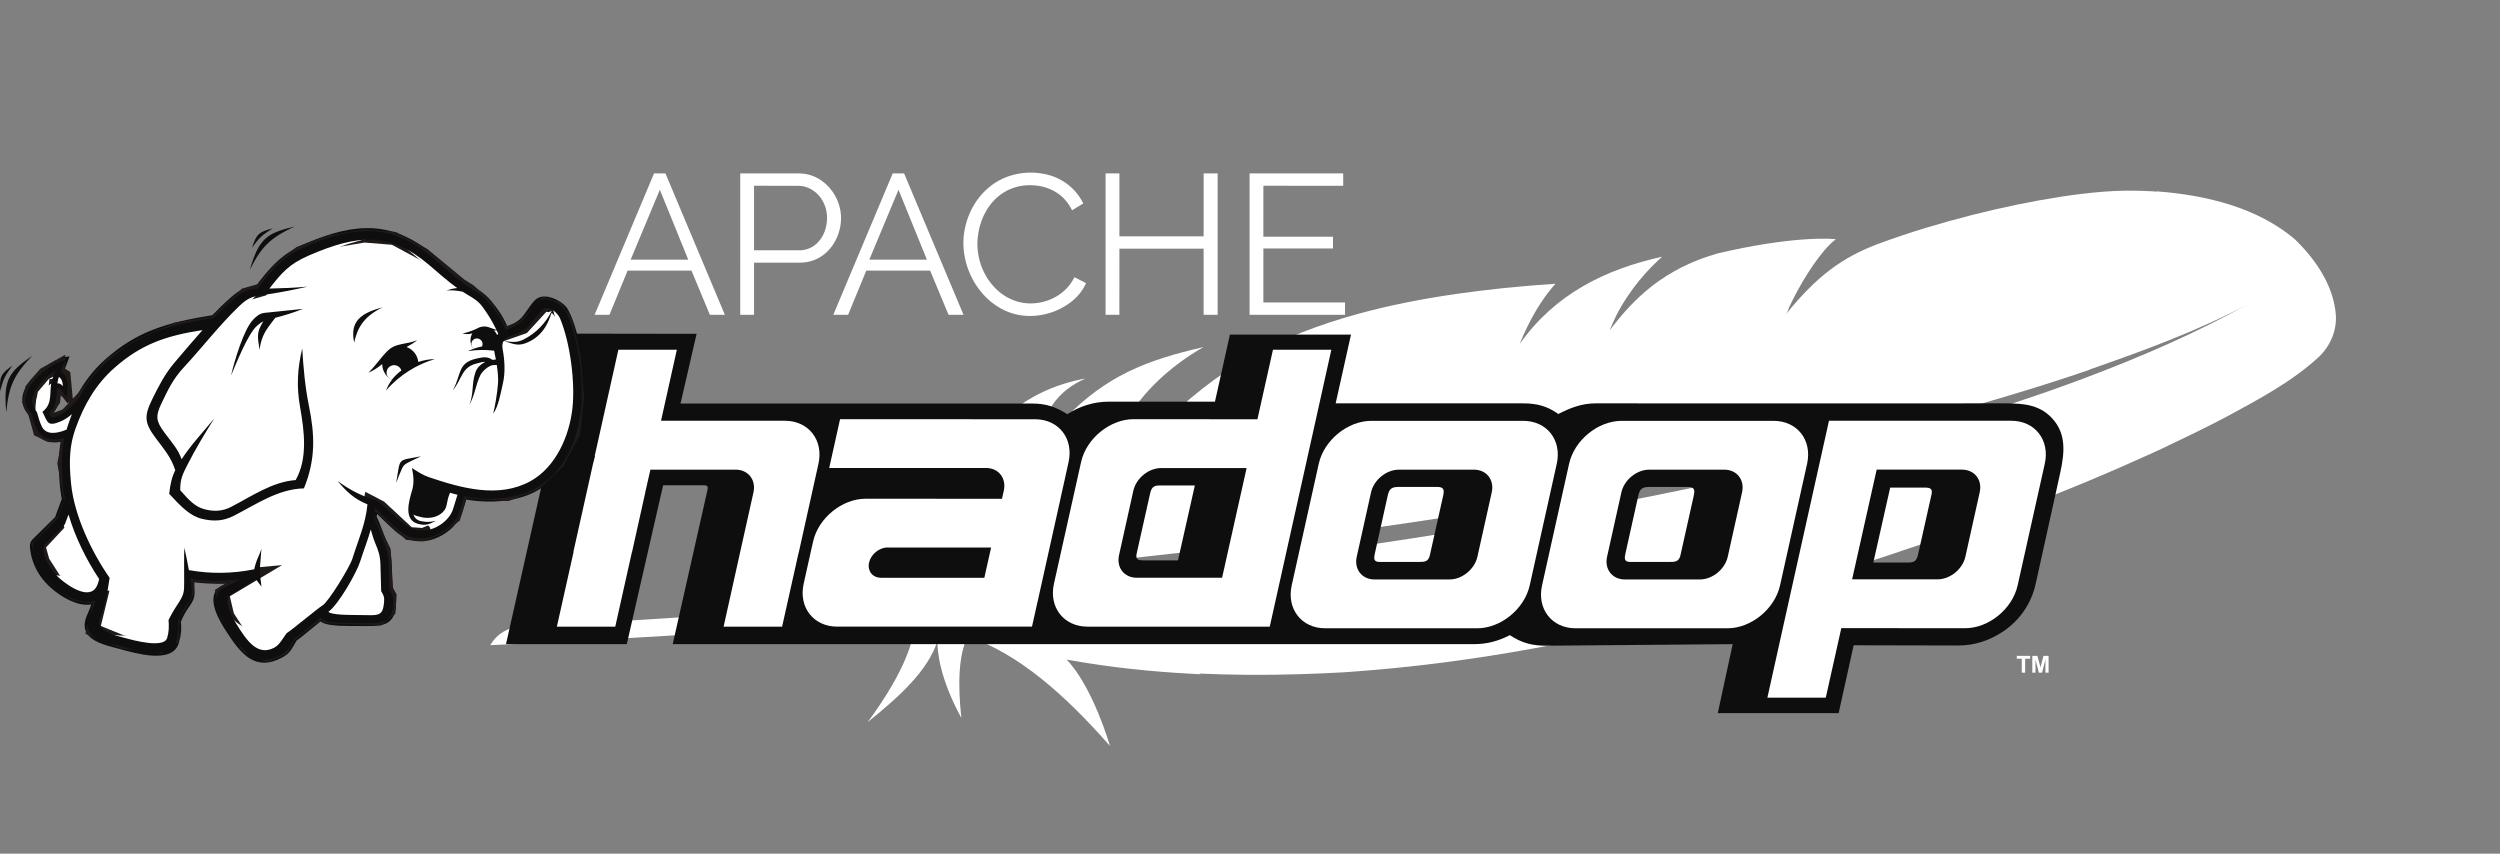 <svg width="164" height="56" viewBox="0 0 164 56" fill="none" xmlns="http://www.w3.org/2000/svg">
<rect x="0" y="0" width="164" height="56" fill="#808080" stroke="none"/>
<g clip-path="url(#clip0_7816_7606)">
<path d="M78.186 44.2C75.487 44.06 72.836 43.776 70.245 43.317C70.153 43.3 70.063 43.288 69.972 43.27C71.689 45.049 72.823 48.938 72.807 48.926C69.888 45.61 66.847 42.887 63.477 41.745C62.882 42.977 62.822 44.853 63.065 47.101C61.628 44.459 61.486 42.712 61.497 42.049C60.878 43.987 59.005 45.696 56.923 47.368C58.918 44.658 60.021 42.34 60.064 40.492C51.489 41.279 42.094 41.867 32.163 42.321C32.629 41.532 33.331 41.169 34.181 41.08C35.977 41.006 47.773 40.482 63.484 38.964C63.931 38.92 64.38 38.876 64.832 38.831C64.959 38.819 65.086 38.805 65.209 38.792C66.858 38.629 68.543 38.453 70.263 38.267C70.655 38.224 71.047 38.181 71.441 38.138C71.449 38.138 71.458 38.137 71.463 38.136L78.763 44.231C78.668 44.226 78.285 44.206 78.185 44.2L78.186 44.2Z" fill="white"/>
<path d="M152.163 23.369C150.372 25.04 148.174 26.188 146.035 27.351C144.767 28.017 143.426 28.67 142.13 29.278C140.396 27.742 138.746 26.275 137.039 24.695C140.583 23.351 144.121 21.813 147.434 19.97C144.133 21.729 140.543 23.032 137.017 24.262C138.225 20.365 139.789 16.384 141.524 12.557C144.687 12.797 148.057 13.596 150.532 15.686C151.903 17.014 153.093 18.734 153.234 20.684C153.291 21.686 152.878 22.671 152.164 23.369L152.163 23.369Z" fill="white"/>
<path d="M119.602 30.004C121.606 29.507 123.575 28.987 125.5 28.446C127.498 27.884 129.448 27.297 131.339 26.685C131.45 26.65 131.563 26.613 131.676 26.578C133.538 25.972 135.34 25.339 137.078 24.682L142.173 29.265C141.828 29.427 141.479 29.587 141.122 29.752C139.78 30.363 138.343 30.99 136.828 31.621C135.121 32.332 133.308 33.049 131.416 33.765C129.666 34.425 127.844 35.082 125.967 35.726C124.369 36.273 122.729 36.816 121.054 37.341C120.992 37.361 120.932 37.381 120.869 37.401C118.364 35.546 116.212 33.365 113.883 31.348C115.814 30.916 117.72 30.469 119.602 30.004Z" fill="white"/>
<path d="M77.622 37.382C79.629 37.137 81.661 36.877 83.716 36.603C85.684 36.34 87.666 36.059 89.663 35.765C91.66 35.471 93.665 35.16 95.675 34.834C97.72 34.503 99.766 34.153 101.806 33.788C103.823 33.425 105.836 33.045 107.834 32.648C108.555 32.505 109.274 32.358 109.99 32.211C111.23 31.956 112.46 31.693 113.681 31.422C113.748 31.409 113.812 31.392 113.879 31.376L120.864 37.429C120.739 37.469 120.615 37.505 120.49 37.545C118.713 38.096 116.901 38.636 115.06 39.15C113.201 39.669 111.315 40.163 109.411 40.631C107.805 41.026 106.191 41.4 104.569 41.75C104.239 41.82 103.915 41.888 103.588 41.956C101.551 42.379 99.597 42.73 97.729 43.024C95.613 43.356 93.606 43.612 91.717 43.802C90.475 43.928 89.28 44.026 88.138 44.104C87.165 44.159 86.193 44.2 85.23 44.228C82.958 44.297 80.712 44.283 78.498 44.178C76.159 42.196 73.76 40.193 71.476 38.094C73.049 37.919 74.647 37.738 76.266 37.545C76.715 37.492 77.169 37.438 77.622 37.382L77.622 37.382Z" fill="white"/>
<path d="M113.372 30.592C113.106 30.648 112.837 30.703 112.565 30.76C111.753 30.927 110.928 31.095 110.082 31.264C109.168 31.446 108.235 31.626 107.281 31.806C106.8 31.898 106.317 31.986 105.826 32.078C104.358 32.35 102.844 32.618 101.284 32.886C99.366 33.213 97.377 33.539 95.316 33.858C93.352 34.163 91.323 34.462 89.228 34.756C87.24 35.036 85.19 35.309 83.082 35.577C81.2 35.815 79.273 36.048 77.293 36.275C77.197 36.286 77.101 36.298 77.006 36.306C75.04 36.532 73.023 36.75 70.959 36.961C70.912 36.966 70.864 36.97 70.819 36.975L71.997 33.801C71.994 33.869 71.985 33.938 71.981 34.005C73.449 30.224 77.679 25.775 82.133 23.332C84.186 22.205 86.501 21.298 89.125 20.581C91.079 20.046 93.203 19.618 95.519 19.284C97.543 18.992 99.712 18.768 102.041 18.613C101.342 19.39 100.736 20.329 100.209 21.401C100.119 21.588 100.026 21.78 99.939 21.977C99.851 22.173 99.765 22.373 99.684 22.576C99.684 22.573 99.688 22.572 99.689 22.569C102.007 19.284 105.296 17.672 109.037 16.84C108.142 17.633 106.893 18.973 106.012 20.733C105.892 20.973 105.783 21.222 105.678 21.474C105.651 21.538 105.625 21.6 105.601 21.662C105.602 21.66 105.604 21.66 105.605 21.657C105.605 21.657 105.605 21.655 105.608 21.656C106.456 20.526 107.317 19.61 108.25 18.862C108.449 18.702 108.652 18.548 108.861 18.404C109.176 18.183 109.501 17.981 109.836 17.793C110.05 17.672 110.268 17.557 110.492 17.45C111.016 17.197 111.567 16.976 112.155 16.785C112.334 16.727 112.515 16.671 112.701 16.617C112.966 16.555 113.224 16.498 113.479 16.442C114.633 16.192 115.649 16.017 116.534 15.896C116.977 15.835 117.383 15.788 117.759 15.754C117.908 15.74 118.053 15.727 118.193 15.716C118.612 15.685 118.981 15.666 119.303 15.66C119.785 15.65 120.162 15.666 120.432 15.691C120.303 15.789 120.17 15.906 120.035 16.041C119.099 16.974 118.024 18.729 117.361 20.178C117.361 20.178 117.223 20.528 117.168 20.68C117.157 20.71 113.694 30.581 113.694 30.581C113.654 30.59 113.415 30.581 113.371 30.592L113.372 30.592Z" fill="white"/>
<path d="M137.063 24.262C135.43 24.819 133.585 25.414 131.51 26.029C131.403 26.062 131.291 26.094 131.181 26.127C129.385 26.657 127.422 27.208 125.282 27.766C123.435 28.25 121.46 28.741 119.344 29.234C117.502 29.665 115.548 30.101 113.492 30.533L117.138 20.637C119.267 17.998 120.909 16.904 123.038 16.061C123.622 15.843 124.229 15.627 124.854 15.419C126.767 14.782 128.843 14.207 130.881 13.738C132.849 13.287 134.775 12.937 136.486 12.726C137.574 12.594 138.574 12.518 139.436 12.509C140.197 12.502 140.911 12.526 141.586 12.576C139.9 16.397 138.018 21.121 137.062 24.262L137.063 24.262Z" fill="white"/>
<path d="M69.907 37.095C68.3 37.258 66.666 37.417 64.997 37.569C64.972 37.571 64.95 37.574 64.925 37.576C64.689 37.598 64.454 37.618 64.218 37.641C63.094 37.742 62.085 37.824 59.788 38.012C59.543 36.686 58.351 35.37 56.952 34.057C58.611 34.576 60.018 35.67 60.911 37.296C62.118 31.368 64.873 26.692 69.829 25.165C70.271 25.028 70.727 24.916 71.205 24.832C69.397 25.638 68.386 26.947 67.848 29.757C70.704 26.142 72.975 24.538 76.342 23.465C77.14 23.21 78 22.985 78.944 22.77C74.374 25.41 72.29 29.278 71.99 33.83L71.973 34.032L70.813 37.003C70.511 37.036 70.21 37.067 69.907 37.097L69.907 37.095Z" fill="white"/>
<path d="M65.163 12.071C66.179 11.36 67.511 11.159 68.708 11.457C69.722 11.7 70.614 12.408 71.061 13.349C70.816 13.497 70.571 13.646 70.326 13.793C70.107 13.337 69.772 12.933 69.347 12.655C68.773 12.272 68.066 12.118 67.382 12.153C66.675 12.183 65.981 12.452 65.448 12.916C64.661 13.595 64.221 14.613 64.134 15.636C64.031 16.791 64.426 17.987 65.224 18.836C65.608 19.245 66.089 19.569 66.624 19.746C67.779 20.135 69.144 19.793 69.98 18.91C70.183 18.694 70.352 18.447 70.484 18.183C70.737 18.313 70.992 18.443 71.245 18.575C71.014 19.099 70.627 19.547 70.164 19.882C69.077 20.666 67.609 20.958 66.324 20.532C65.374 20.217 64.573 19.537 64.034 18.706C63.36 17.671 63.055 16.388 63.264 15.167C63.465 13.944 64.136 12.784 65.163 12.071Z" fill="white"/>
<path d="M48.559 20.651C48.559 17.559 48.558 14.468 48.56 11.376C49.854 11.377 51.149 11.376 52.444 11.377C52.971 11.38 53.491 11.557 53.917 11.864C54.638 12.38 55.106 13.227 55.167 14.108C55.207 14.756 55.042 15.416 54.699 15.968C54.402 16.447 53.96 16.844 53.431 17.052C53.119 17.177 52.781 17.234 52.444 17.229C51.451 17.228 50.458 17.228 49.465 17.229C49.464 18.369 49.464 19.51 49.465 20.651C49.163 20.651 48.861 20.651 48.559 20.651ZM49.465 12.186C49.464 13.597 49.464 15.008 49.465 16.418C50.457 16.419 51.45 16.418 52.443 16.419C52.813 16.421 53.184 16.296 53.473 16.064C53.844 15.769 54.084 15.333 54.189 14.876C54.323 14.305 54.258 13.681 53.96 13.17C53.646 12.606 53.038 12.188 52.379 12.187C51.408 12.185 50.436 12.187 49.465 12.186Z" fill="white"/>
<path d="M58.561 11.377C58.811 11.376 59.06 11.377 59.309 11.377C60.609 14.468 61.908 17.559 63.207 20.651C62.879 20.651 62.551 20.651 62.224 20.651C61.821 19.685 61.419 18.718 61.016 17.752C59.62 17.752 58.224 17.751 56.828 17.752C56.431 18.718 56.032 19.683 55.636 20.65C55.312 20.652 54.988 20.651 54.664 20.651C55.963 17.559 57.263 14.468 58.561 11.377ZM57.027 17.034C58.286 17.035 59.546 17.034 60.805 17.034C60.186 15.505 59.563 13.977 58.942 12.448C58.303 13.976 57.663 15.505 57.027 17.034Z" fill="white"/>
<path d="M72.527 11.377C72.829 11.376 73.131 11.377 73.433 11.377C73.433 12.752 73.433 14.128 73.433 15.504C75.275 15.504 77.116 15.504 78.958 15.504C78.958 14.128 78.958 12.752 78.958 11.377C79.264 11.376 79.571 11.377 79.877 11.377C79.877 14.468 79.877 17.559 79.877 20.651C79.57 20.651 79.264 20.652 78.957 20.65C78.959 19.205 78.958 17.759 78.958 16.314C77.116 16.313 75.275 16.313 73.433 16.313C73.432 17.759 73.435 19.205 73.431 20.651C73.13 20.65 72.829 20.652 72.527 20.65C72.528 17.559 72.527 14.468 72.527 11.377Z" fill="white"/>
<path d="M81.973 11.377C84.02 11.376 86.067 11.377 88.114 11.376C88.115 11.646 88.115 11.916 88.114 12.187C86.369 12.186 84.623 12.187 82.878 12.186C82.877 13.3 82.878 14.415 82.877 15.53C84.4 15.53 85.923 15.53 87.445 15.53V16.3C85.923 16.3 84.4 16.3 82.878 16.3C82.877 17.48 82.878 18.661 82.877 19.841C84.663 19.842 86.448 19.841 88.233 19.842C88.234 20.111 88.233 20.381 88.234 20.65C86.147 20.651 84.06 20.651 81.973 20.65C81.973 17.559 81.972 14.468 81.973 11.377Z" fill="white"/>
<path d="M42.905 11.376C43.154 11.376 43.404 11.376 43.653 11.376C44.953 14.467 46.252 17.559 47.551 20.65C47.223 20.65 46.895 20.651 46.567 20.65C46.164 19.684 45.762 18.718 45.36 17.751C43.964 17.751 42.568 17.751 41.172 17.751C40.775 18.718 40.376 19.683 39.98 20.649C39.656 20.652 39.332 20.65 39.008 20.65C40.306 17.559 41.606 14.468 42.905 11.376ZM41.371 17.033C42.63 17.034 43.89 17.033 45.149 17.033C44.53 15.504 43.907 13.976 43.286 12.447C42.647 13.976 42.007 15.504 41.371 17.033Z" fill="white"/>
<path d="M132.301 43.027C132.593 43.027 132.886 43.027 133.178 43.027C133.178 43.089 133.178 43.151 133.178 43.214C133.069 43.214 132.96 43.214 132.851 43.214C132.851 43.518 132.851 43.822 132.851 44.127C132.777 44.127 132.702 44.127 132.628 44.127C132.628 43.822 132.628 43.518 132.628 43.214C132.519 43.214 132.41 43.214 132.301 43.214C132.301 43.151 132.301 43.089 132.301 43.027Z" fill="white"/>
<path d="M133.32 44.127C133.32 43.76 133.32 43.394 133.32 43.027C133.432 43.027 133.543 43.027 133.654 43.027C133.721 43.277 133.788 43.527 133.855 43.777C133.921 43.527 133.987 43.277 134.053 43.027C134.164 43.027 134.275 43.027 134.387 43.027C134.387 43.394 134.387 43.76 134.387 44.127C134.318 44.127 134.249 44.127 134.18 44.127C134.18 43.839 134.181 43.55 134.18 43.262C134.107 43.55 134.034 43.839 133.961 44.127C133.889 44.127 133.818 44.127 133.746 44.127C133.673 43.839 133.601 43.551 133.528 43.263C133.528 43.551 133.528 43.839 133.528 44.127C133.459 44.127 133.39 44.127 133.32 44.127Z" fill="white"/>
<path fill-rule="evenodd" clip-rule="evenodd" d="M112.686 46.781H120.616C120.944 45.297 121.271 43.814 121.599 42.33C123.862 42.33 126.198 42.345 128.461 42.345C129.567 42.345 130.545 42.003 131.414 41.418C132.463 40.712 133.247 39.63 133.541 38.295C134.038 36.037 134.539 33.78 135.04 31.522C135.325 30.233 135.696 28.778 134.768 27.614C133.915 26.543 132.783 26.46 131.539 26.46C122.586 26.47 113.632 26.46 104.678 26.46C103.774 26.46 103.017 26.751 102.227 27.157C101.486 26.635 100.817 26.46 99.909 26.46H87.619C87.955 24.956 88.29 23.452 88.626 21.948H80.683C80.356 23.415 80.029 24.883 79.701 26.35H72.716C71.751 26.35 70.825 26.651 70.016 27.169C69.231 26.683 68.626 26.472 67.697 26.472H44.642C44.993 24.948 45.345 23.423 45.697 21.899C43.054 21.895 40.41 21.891 37.767 21.887C36.243 28.676 34.719 35.465 33.195 42.254C35.836 42.255 38.477 42.255 41.118 42.256C41.912 38.782 42.707 35.307 43.501 31.833H46.182C46.501 31.833 46.438 32.014 46.385 32.253C45.633 35.587 44.882 38.922 44.13 42.256C61.638 42.256 79.145 42.256 96.654 42.256C97.545 42.256 98.243 42.073 99.045 41.665C99.835 42.191 100.534 42.366 101.5 42.358L113.665 42.256C113.339 43.764 113.012 45.273 112.686 46.781L112.686 46.781ZM78.381 31.847H76.043C75.633 31.847 75.522 32.033 75.441 32.4C75.148 33.707 74.855 35.015 74.563 36.322C74.479 36.698 74.67 36.76 75 36.76H77.276C77.644 35.122 78.013 33.485 78.381 31.847ZM91.792 31.942H94.29C94.77 31.942 94.744 32.193 94.657 32.581C94.371 33.861 94.085 35.142 93.799 36.423C93.7 36.871 93.42 36.863 93.034 36.863H90.493C90.119 36.863 90.116 36.643 90.183 36.343C90.467 35.062 90.753 33.781 91.037 32.501C91.142 32.026 91.33 31.942 91.792 31.942ZM108.231 31.942H110.729C111.209 31.942 111.183 32.193 111.096 32.581C110.81 33.861 110.524 35.142 110.238 36.423C110.139 36.871 109.859 36.863 109.473 36.863H106.932C106.558 36.863 106.555 36.643 106.621 36.343C106.906 35.062 107.192 33.781 107.476 32.501C107.581 32.026 107.769 31.942 108.231 31.942ZM122.891 36.9H125.229C125.639 36.9 125.75 36.714 125.832 36.347C126.124 35.04 126.417 33.732 126.71 32.425C126.793 32.049 126.602 31.987 126.272 31.987H123.996C123.628 33.625 123.26 35.262 122.891 36.9Z" fill="#0E0E0E"/>
<path fill-rule="evenodd" clip-rule="evenodd" d="M89.963 27.607H99.924C101.478 27.607 102.468 28.874 102.124 30.422L100.349 38.401C100.005 39.949 98.451 41.216 96.897 41.216H86.936C85.382 41.216 84.392 39.949 84.736 38.401L86.511 30.422C86.855 28.873 88.409 27.607 89.963 27.607ZM91.768 30.81H96.693C97.516 30.81 98.04 31.48 97.858 32.299L96.918 36.523C96.736 37.342 95.914 38.012 95.091 38.012H90.166C89.344 38.012 88.82 37.342 89.002 36.523L89.941 32.299C90.123 31.48 90.945 30.81 91.768 30.81Z" fill="white"/>
<path fill-rule="evenodd" clip-rule="evenodd" d="M83.506 22.944L82.488 27.504L74.368 27.498C72.814 27.497 71.263 28.764 70.919 30.311L69.139 38.294C68.794 39.842 69.785 41.108 71.34 41.108H83.296L86.324 27.504L87.336 22.944L83.506 22.944ZM76.174 30.704H81.778L80.169 37.901H74.572C73.749 37.901 73.227 37.235 73.409 36.416L74.348 32.189C74.53 31.37 75.352 30.704 76.174 30.704Z" fill="white"/>
<path fill-rule="evenodd" clip-rule="evenodd" d="M40.565 22.944L39.014 29.906H39.034L38.968 30.18C38.944 30.26 38.921 30.341 38.903 30.423L37.615 36.2H37.628L36.531 41.108H40.361L41.458 36.2H41.465L42.332 32.3C42.334 32.294 42.331 32.287 42.332 32.281L42.667 30.809H48.258C49.08 30.809 49.609 31.481 49.427 32.3L48.547 36.253L47.469 41.108H51.306L52.39 36.253H52.397L53.691 30.423C54.035 28.874 53.044 27.602 51.49 27.602H43.364L44.401 22.944L40.565 22.944Z" fill="white"/>
<path fill-rule="evenodd" clip-rule="evenodd" d="M67.699 41.107H54.921C53.367 41.107 52.376 39.84 52.721 38.292L53.236 35.977H53.238L53.337 35.531C53.681 33.984 55.235 32.716 56.789 32.717L65.73 32.721L65.862 32.129C66.002 31.358 65.514 30.733 64.746 30.701H54.396L55.108 27.499L67.953 27.503C69.475 27.533 70.437 28.787 70.097 30.317L69.856 31.403H69.858L69.564 32.722H69.567L68.06 39.496H68.057L67.699 41.106L67.699 41.107ZM57.766 37.903H64.573L65.016 35.92H58.325C58.293 35.916 58.26 35.914 58.226 35.914C57.678 35.914 57.131 36.361 57.01 36.907C56.891 37.446 57.23 37.889 57.767 37.899C57.767 37.9 57.767 37.902 57.766 37.903Z" fill="white"/>
<path fill-rule="evenodd" clip-rule="evenodd" d="M106.385 27.607H116.346C117.9 27.607 118.89 28.874 118.546 30.422L116.771 38.401C116.427 39.949 114.873 41.216 113.319 41.216H103.358C101.804 41.216 100.814 39.949 101.158 38.401L102.933 30.422C103.277 28.873 104.83 27.607 106.385 27.607ZM108.19 30.81H113.115C113.938 30.81 114.462 31.48 114.279 32.299L113.34 36.523C113.158 37.342 112.336 38.012 111.513 38.012H106.588C105.766 38.012 105.242 37.342 105.424 36.523L106.363 32.299C106.545 31.48 107.367 30.81 108.19 30.81Z" fill="white"/>
<path fill-rule="evenodd" clip-rule="evenodd" d="M119.771 45.765L120.79 41.205L128.909 41.211C130.463 41.212 132.014 39.946 132.358 38.398L134.139 30.415C134.483 28.867 133.492 27.601 131.938 27.601H119.982L116.953 41.205L115.941 45.765L119.771 45.765ZM127.103 38.005H121.499L123.109 30.808H128.706C129.529 30.808 130.051 31.474 129.869 32.293L128.929 36.52C128.747 37.339 127.925 38.005 127.103 38.005Z" fill="white"/>
<path d="M4.434 32.819C4.37 32.991 4.307 33.162 4.244 33.333L3.881 33.201C3.944 33.029 4.007 32.858 4.07 32.687L4.434 32.819ZM4.244 33.333C4.15 33.588 4.056 33.843 3.962 34.098L3.599 33.965C3.693 33.711 3.787 33.455 3.881 33.201L4.244 33.333ZM3.962 34.098L3.916 34.168L3.78 34.032L3.962 34.098ZM3.916 34.168C3.71 34.371 3.504 34.575 3.298 34.778L3.025 34.506C3.231 34.302 3.438 34.099 3.644 33.895L3.916 34.168ZM3.298 34.778C3.115 34.959 2.932 35.139 2.749 35.32L2.476 35.047C2.659 34.867 2.842 34.686 3.025 34.506L3.298 34.778ZM2.749 35.32C2.665 35.402 2.637 35.429 2.611 35.454L2.344 35.175C2.399 35.121 2.461 35.062 2.476 35.047L2.749 35.32ZM2.611 35.454C2.364 35.691 2.315 35.738 2.386 36.163L2.005 36.226C1.899 35.601 1.973 35.53 2.344 35.175L2.611 35.454ZM2.386 36.163C2.444 36.505 2.558 36.853 2.737 37.193L2.393 37.372C2.196 36.998 2.069 36.609 2.005 36.226L2.386 36.163ZM2.737 37.193C2.903 37.508 3.124 37.813 3.407 38.095L3.133 38.367C2.819 38.053 2.575 37.717 2.393 37.372L2.737 37.193ZM3.407 38.095C3.768 38.456 4.358 38.903 4.972 39.136L4.836 39.496C4.165 39.242 3.524 38.757 3.133 38.367L3.407 38.095ZM4.972 39.136C5.399 39.297 5.835 39.353 6.198 39.193L6.354 39.545C5.885 39.752 5.35 39.691 4.836 39.496L4.972 39.136ZM6.198 39.193L6.572 39.028L6.463 39.42L6.276 39.369L6.198 39.193ZM6.463 39.42C6.415 39.595 6.358 39.775 6.292 39.955L5.928 39.824C5.99 39.653 6.043 39.483 6.089 39.318L6.463 39.42ZM6.292 39.955C6.231 40.123 6.162 40.293 6.085 40.462L5.732 40.303C5.804 40.145 5.869 39.984 5.928 39.824L6.292 39.955ZM6.085 40.462C5.757 41.177 6.1 41.553 6.632 41.795L6.471 42.146C5.744 41.816 5.277 41.297 5.732 40.303L6.085 40.462ZM6.632 41.795C6.972 41.949 7.383 42.056 7.765 42.155L7.668 42.527C7.266 42.423 6.835 42.311 6.471 42.146L6.632 41.795ZM7.765 42.155C7.866 42.181 7.963 42.206 8.034 42.225L7.935 42.597C7.832 42.569 7.75 42.548 7.668 42.527L7.765 42.155ZM8.034 42.225C8.494 42.349 9.291 42.577 10.006 42.622L9.982 43.008C9.232 42.96 8.411 42.725 7.935 42.597L8.034 42.225ZM10.006 42.622C10.653 42.663 11.23 42.554 11.364 42.061L11.737 42.159C11.539 42.891 10.801 43.059 9.982 43.008L10.006 42.622ZM11.364 42.061C11.434 41.799 11.475 41.597 11.492 41.397L11.88 41.429C11.861 41.646 11.816 41.869 11.737 42.159L11.364 42.061ZM11.492 41.397C11.509 41.196 11.502 41.001 11.477 40.753L11.862 40.717C11.89 40.996 11.898 41.212 11.88 41.429L11.492 41.397ZM11.477 40.753L11.492 40.657L11.67 40.735L11.477 40.753ZM11.492 40.657C11.753 40.077 11.861 39.921 12.05 39.644L12.369 39.861C12.194 40.117 12.095 40.262 11.847 40.813L11.492 40.657ZM12.05 39.644C12.069 39.616 12.086 39.592 12.135 39.52L12.456 39.735C12.443 39.754 12.403 39.812 12.369 39.861L12.05 39.644ZM12.135 39.52C12.283 39.301 12.351 39.156 12.373 39.005L12.755 39.057C12.724 39.273 12.639 39.465 12.456 39.735L12.135 39.52ZM12.373 39.005C12.395 38.846 12.372 38.657 12.338 38.368L12.722 38.324C12.76 38.642 12.785 38.849 12.755 39.057L12.373 39.005ZM12.338 38.368C12.328 38.289 12.321 38.226 12.315 38.185L12.698 38.137C12.71 38.224 12.718 38.285 12.722 38.324L12.338 38.368ZM12.315 38.185C12.311 38.153 12.301 38.087 12.288 37.995L12.671 37.94C12.677 37.981 12.686 38.045 12.698 38.137L12.315 38.185ZM12.288 37.995L12.25 37.738L12.508 37.777L12.479 37.967L12.288 37.995ZM12.508 37.777C13.056 37.859 13.594 37.899 14.128 37.903L14.127 38.289C13.574 38.285 13.018 38.243 12.45 38.158L12.508 37.777ZM14.128 37.903C14.665 37.906 15.198 37.873 15.736 37.806L15.782 38.189C15.227 38.257 14.678 38.292 14.127 38.289L14.128 37.903ZM15.736 37.806L15.856 38.165L15.759 37.998L15.736 37.806ZM15.856 38.165C15.543 38.346 15.231 38.506 14.833 38.71L14.656 38.366C15.049 38.165 15.357 38.007 15.662 37.83L15.856 38.165ZM14.833 38.71C14.804 38.725 14.774 38.74 14.744 38.755L14.567 38.411C14.597 38.396 14.627 38.381 14.656 38.366L14.833 38.71ZM14.744 38.755C14.335 38.965 14.331 39.405 14.476 39.865L14.107 39.98C13.909 39.349 13.935 38.735 14.567 38.411L14.744 38.755ZM14.476 39.865C14.64 40.388 14.988 40.938 15.207 41.274L14.883 41.483C14.652 41.13 14.285 40.549 14.107 39.98L14.476 39.865ZM15.207 41.274C15.664 41.976 16.095 42.567 16.591 42.87L16.39 43.198C15.829 42.856 15.367 42.227 14.883 41.483L15.207 41.274ZM16.591 42.87C17.059 43.156 17.606 43.182 18.331 42.791L18.514 43.132C17.648 43.599 16.977 43.557 16.39 43.198L16.591 42.87ZM18.331 42.791C18.674 42.607 18.789 42.406 18.944 42.136L19.281 42.326C19.094 42.652 18.955 42.894 18.514 43.132L18.331 42.791ZM18.944 42.136C19.005 42.028 19.073 41.911 19.172 41.763L19.493 41.977C19.413 42.095 19.344 42.216 19.281 42.326L18.944 42.136ZM19.172 41.763L19.239 41.701L19.332 41.87L19.172 41.763ZM19.239 41.701C19.352 41.639 19.835 41.242 20.305 40.855L20.552 41.152C20.066 41.552 19.566 41.963 19.425 42.04L19.239 41.701ZM20.305 40.855C20.547 40.656 20.786 40.459 20.909 40.36L21.153 40.661C20.926 40.844 20.74 40.997 20.552 41.152L20.305 40.855ZM20.909 40.36L21.058 40.24L21.18 40.387L21.031 40.511L20.909 40.36ZM21.18 40.387C21.258 40.479 21.38 40.536 21.546 40.576L21.456 40.951C21.209 40.892 21.019 40.797 20.882 40.634L21.18 40.387ZM21.546 40.576C21.736 40.621 21.987 40.644 22.29 40.665L22.263 41.051C21.945 41.028 21.679 41.004 21.456 40.951L21.546 40.576ZM22.29 40.665C22.528 40.682 23.288 40.682 23.779 40.682V41.068C23.277 41.068 22.501 41.068 22.263 41.051L22.29 40.665ZM23.779 40.682C23.934 40.682 24.064 40.682 24.141 40.682L24.14 41.068C24.062 41.068 23.934 41.068 23.779 41.068V40.682ZM24.141 40.682C24.599 40.685 24.961 40.665 25.201 40.53L25.391 40.866C25.075 41.044 24.657 41.071 24.14 41.068L24.141 40.682ZM25.201 40.53C25.419 40.406 25.551 40.163 25.584 39.708L25.971 39.736C25.927 40.339 25.728 40.676 25.391 40.866L25.201 40.53ZM25.584 39.708C25.6 39.475 25.604 39.335 25.578 39.216L25.956 39.133C25.994 39.302 25.99 39.467 25.971 39.736L25.584 39.708ZM25.578 39.216C25.552 39.096 25.489 38.972 25.374 38.769L25.713 38.58C25.846 38.815 25.919 38.964 25.956 39.133L25.578 39.216ZM25.374 38.769L25.35 38.679L25.544 38.674L25.374 38.769ZM25.35 38.679C25.343 38.402 25.335 38.125 25.328 37.848L25.715 37.839C25.722 38.116 25.73 38.393 25.737 38.67L25.35 38.679ZM25.328 37.848C25.32 37.572 25.313 37.294 25.305 37.018L25.693 37.009C25.7 37.285 25.708 37.562 25.715 37.839L25.328 37.848ZM25.305 37.018C25.297 36.721 25.265 36.482 25.206 36.25L25.581 36.157C25.648 36.417 25.684 36.682 25.693 37.009L25.305 37.018ZM25.206 36.25C25.147 36.016 25.058 35.783 24.938 35.499L25.295 35.349C25.421 35.648 25.515 35.897 25.581 36.157L25.206 36.25ZM24.938 35.499C24.854 35.298 24.781 35.103 24.71 34.912L25.073 34.779C25.141 34.961 25.21 35.147 25.295 35.349L24.938 35.499ZM25.073 34.778V34.779L24.891 34.846L25.073 34.778ZM24.71 34.913C24.599 34.615 24.492 34.327 24.334 34.017L24.681 33.843C24.846 34.169 24.958 34.469 25.073 34.778L24.71 34.913ZM24.334 34.017L24.317 33.897L24.507 33.93L24.334 34.017ZM24.317 33.897C24.336 33.789 24.352 33.69 24.364 33.599L24.747 33.647C24.731 33.765 24.715 33.87 24.698 33.963L24.317 33.897ZM24.364 33.599C24.375 33.517 24.386 33.414 24.397 33.289L24.785 33.32C24.776 33.411 24.764 33.521 24.747 33.647L24.364 33.599ZM24.397 33.289L24.433 32.885L24.725 33.165L24.591 33.304L24.397 33.289ZM24.725 33.165C24.914 33.347 25.104 33.529 25.294 33.711L25.026 33.99C24.836 33.808 24.647 33.626 24.457 33.444L24.725 33.165ZM25.294 33.711L25.719 34.119L25.451 34.398L25.026 33.99L25.294 33.711ZM25.719 34.119C26.026 34.414 26.307 34.682 26.618 34.865L26.422 35.198C26.073 34.993 25.776 34.71 25.451 34.398L25.719 34.119ZM26.618 34.865C26.918 35.041 27.256 35.143 27.694 35.122L27.712 35.508C27.188 35.533 26.782 35.41 26.422 35.198L26.618 34.865ZM27.694 35.122C28.168 35.1 28.679 34.898 29.104 34.585L29.334 34.896C28.85 35.252 28.262 35.482 27.712 35.508L27.694 35.122ZM29.104 34.585C29.51 34.287 29.833 33.892 29.965 33.462L30.335 33.573C30.178 34.087 29.802 34.551 29.334 34.896L29.104 34.585ZM29.965 33.462C30.01 33.313 30.055 33.164 30.101 33.016L30.471 33.127C30.426 33.276 30.381 33.425 30.335 33.573L29.965 33.462ZM30.101 33.016C30.153 32.843 30.206 32.67 30.259 32.497L30.629 32.609C30.577 32.782 30.524 32.955 30.471 33.127L30.101 33.016ZM30.259 32.497L30.309 32.332L30.48 32.364L30.444 32.553L30.259 32.497ZM30.48 32.364C31.264 32.511 32.118 32.563 32.939 32.477L32.977 32.86C32.118 32.95 31.227 32.896 30.409 32.742L30.48 32.364ZM32.939 32.477C33.66 32.402 34.355 32.22 34.953 31.902L35.135 32.243C34.492 32.584 33.748 32.78 32.977 32.86L32.939 32.477ZM34.953 31.902C35.829 31.436 36.486 30.749 36.96 29.932L37.296 30.123C36.787 31.001 36.079 31.741 35.135 32.243L34.953 31.902ZM36.96 29.932V29.931L37.128 30.028L36.96 29.932ZM36.96 29.931C37.501 28.998 37.804 27.896 37.92 26.762L38.304 26.798C38.183 27.987 37.865 29.143 37.296 30.124L36.96 29.931ZM37.92 26.762C38.014 25.837 37.962 24.576 37.767 23.356L38.148 23.296C38.348 24.547 38.401 25.844 38.304 26.798L37.92 26.762ZM37.767 23.356C37.596 22.28 37.314 21.24 36.925 20.498L37.268 20.32C37.677 21.099 37.971 22.181 38.148 23.296L37.767 23.356ZM36.925 20.498C36.894 20.44 36.844 20.377 36.779 20.313L37.05 20.037C37.143 20.129 37.218 20.226 37.268 20.32L36.925 20.498ZM36.779 20.313C36.613 20.15 36.366 19.995 36.11 19.908L36.236 19.543C36.546 19.649 36.847 19.838 37.05 20.037L36.779 20.313ZM36.11 19.908C35.873 19.826 35.635 19.804 35.464 19.893L35.285 19.551C35.56 19.407 35.907 19.43 36.236 19.543L36.11 19.908ZM35.464 19.893C35.428 19.911 35.395 19.936 35.365 19.965L35.088 19.696C35.148 19.636 35.214 19.588 35.285 19.551L35.464 19.893ZM35.365 19.965C35.207 20.125 35.068 20.328 34.928 20.53L34.609 20.313C34.76 20.094 34.91 19.876 35.088 19.696L35.365 19.965ZM34.928 20.53C34.745 20.797 34.561 21.065 34.323 21.267L34.072 20.973C34.273 20.802 34.442 20.557 34.609 20.313L34.928 20.53ZM34.323 21.267C34.031 21.516 33.693 21.651 33.379 21.776L33.235 21.418C33.521 21.303 33.828 21.181 34.072 20.973L34.323 21.267ZM33.379 21.776C33.324 21.798 33.27 21.82 33.236 21.833L33.09 21.476C33.15 21.452 33.193 21.434 33.235 21.418L33.379 21.776ZM33.236 21.833L33.051 21.909L32.981 21.721L33.163 21.655L33.236 21.833ZM32.981 21.721C32.856 21.384 32.703 21.084 32.525 20.801L32.853 20.596C33.043 20.898 33.209 21.223 33.345 21.588L32.981 21.721ZM32.525 20.801C32.345 20.515 32.141 20.249 31.917 19.983L32.214 19.736C32.45 20.016 32.665 20.296 32.853 20.596L32.525 20.801ZM31.917 19.983C31.744 19.778 31.577 19.624 31.396 19.487L31.63 19.181C31.833 19.335 32.021 19.507 32.214 19.736L31.917 19.983ZM31.396 19.487C31.215 19.35 31.009 19.221 30.77 19.072L30.975 18.745C31.218 18.896 31.427 19.026 31.63 19.181L31.396 19.487ZM30.77 19.072C30.094 18.651 29.528 18.156 28.951 17.651L29.205 17.361C29.77 17.855 30.325 18.339 30.975 18.745L30.77 19.072ZM28.951 17.651C28.708 17.439 28.462 17.225 28.188 17L28.435 16.701C28.689 16.91 28.948 17.136 29.205 17.361L28.951 17.651ZM28.188 17C26.909 15.949 25.725 15.44 24.466 15.361L24.491 14.975C25.834 15.06 27.089 15.596 28.435 16.701L28.188 17ZM24.466 15.361C23.199 15.282 21.844 15.635 20.236 16.31L20.086 15.954C21.749 15.257 23.157 14.892 24.491 14.975L24.466 15.361ZM20.236 16.31C19.478 16.627 18.917 17.001 18.43 17.449L18.169 17.166C18.688 16.688 19.284 16.29 20.086 15.954L20.236 16.31ZM18.43 17.449C17.94 17.901 17.518 18.435 17.046 19.065L16.735 18.834C17.22 18.189 17.653 17.64 18.169 17.166L18.43 17.449ZM17.046 19.065L16.991 19.137L16.9 19.142L16.891 18.949L17.046 19.065ZM16.9 19.142C16.631 19.156 16.405 19.189 16.181 19.278L16.038 18.919C16.309 18.811 16.572 18.772 16.881 18.756L16.9 19.142ZM16.181 19.278C15.954 19.369 15.719 19.52 15.431 19.773L15.175 19.484C15.499 19.199 15.769 19.026 16.038 18.919L16.181 19.278ZM15.431 19.773C15.21 19.968 14.994 20.167 14.782 20.371L14.513 20.094C14.725 19.889 14.946 19.686 15.175 19.484L15.431 19.773ZM14.782 20.371L14.781 20.372L14.648 20.232L14.782 20.371ZM14.781 20.372C14.572 20.574 14.367 20.78 14.165 20.989L13.885 20.723C14.09 20.51 14.299 20.3 14.514 20.093L14.781 20.372ZM14.165 20.989L14.055 21.046L14.025 20.856L14.165 20.989ZM14.055 21.046C12.541 21.286 11.315 21.55 10.219 21.973L10.08 21.613C11.2 21.18 12.452 20.911 13.995 20.666L14.055 21.046ZM10.219 21.973C9.133 22.392 8.174 22.97 7.188 23.84L6.932 23.551C7.955 22.648 8.95 22.048 10.08 21.613L10.219 21.973ZM7.188 23.84C6.788 24.193 6.444 24.564 6.143 24.956L5.836 24.723C6.153 24.31 6.514 23.92 6.932 23.551L7.188 23.84ZM6.143 24.956C5.842 25.349 5.584 25.764 5.357 26.204L5.012 26.029C5.249 25.57 5.519 25.136 5.836 24.723L6.143 24.956ZM5.357 26.204L5.328 26.246L5.185 26.117L5.357 26.204ZM5.328 26.246C5.108 26.488 4.888 26.734 4.652 26.945L4.394 26.657C4.621 26.453 4.831 26.219 5.041 25.988L5.328 26.246ZM4.652 26.945C4.405 27.167 4.137 27.355 3.828 27.474L3.689 27.114C3.947 27.015 4.177 26.851 4.394 26.657L4.652 26.945ZM3.828 27.474H3.827L3.758 27.294L3.828 27.474ZM3.827 27.474C3.579 27.569 3.457 27.617 3.319 27.559L3.469 27.203C3.476 27.206 3.538 27.172 3.689 27.114L3.827 27.474ZM3.319 27.559L3.319 27.558L3.394 27.381L3.319 27.559ZM3.319 27.558C3.173 27.497 3.133 27.378 3.043 27.139L3.406 27.005C3.457 27.141 3.456 27.198 3.47 27.204L3.319 27.558ZM3.043 27.139L2.993 27.005L3.109 26.917L3.225 27.072L3.043 27.139ZM3.109 26.917C3.465 26.651 3.499 26.121 3.531 25.61L3.918 25.634C3.881 26.231 3.841 26.852 3.34 27.226L3.109 26.917ZM3.531 25.61C3.535 25.543 3.54 25.476 3.543 25.426L3.93 25.453C3.925 25.523 3.922 25.578 3.918 25.634L3.531 25.61ZM3.543 25.426L3.557 25.238L3.746 25.246L3.737 25.439L3.543 25.426ZM3.746 25.246C4.065 25.262 4.211 25.486 4.368 25.728L4.043 25.936C3.942 25.782 3.849 25.638 3.728 25.632L3.746 25.246ZM4.368 25.728C4.412 25.796 4.457 25.865 4.505 25.925L4.202 26.165C4.142 26.089 4.092 26.012 4.043 25.936L4.368 25.728ZM4.543 26.087L4.454 26.481L4.202 26.165L4.353 26.045L4.543 26.087ZM4.164 26.004C4.23 25.712 4.28 25.33 4.209 25.018L4.586 24.933C4.672 25.315 4.617 25.756 4.543 26.087L4.164 26.004ZM4.209 25.018C4.164 24.819 4.068 24.648 3.888 24.555L4.065 24.212C4.362 24.365 4.517 24.63 4.586 24.933L4.209 25.018ZM3.888 24.555L3.735 24.476L3.795 24.317L3.977 24.384L3.888 24.555ZM3.795 24.317C3.824 24.24 3.865 24.135 3.908 24.026L4.268 24.166C4.235 24.251 4.201 24.337 4.158 24.451L3.795 24.317ZM3.908 24.026C3.965 23.881 4.024 23.732 4.086 23.557L4.452 23.684C4.397 23.84 4.332 24.005 4.268 24.166L3.908 24.026ZM4.236 23.43L4.561 23.374L4.452 23.684L4.269 23.62L4.236 23.43ZM4.301 23.81C3.926 23.875 3.1 24.337 2.501 24.957L2.221 24.69C2.875 24.014 3.804 23.505 4.236 23.43L4.301 23.81ZM2.501 24.957C2.283 25.181 2.099 25.424 1.983 25.671L1.632 25.51C1.769 25.218 1.978 24.941 2.221 24.69L2.501 24.957ZM1.983 25.671C1.872 25.907 1.821 26.148 1.862 26.383L1.481 26.447C1.425 26.13 1.489 25.813 1.632 25.51L1.983 25.671ZM1.862 26.383C1.899 26.595 2.014 26.809 2.23 27.017L1.962 27.296C1.682 27.027 1.532 26.74 1.481 26.447L1.862 26.383ZM2.23 27.017L2.284 27.11L2.096 27.156L2.23 27.017ZM2.284 27.11C2.333 27.309 2.377 27.478 2.425 27.63L2.056 27.745C2.006 27.586 1.96 27.41 1.909 27.202L2.284 27.11ZM2.425 27.63C2.471 27.776 2.521 27.907 2.584 28.037L2.234 28.203C2.164 28.057 2.108 27.91 2.056 27.745L2.425 27.63ZM2.584 28.037C2.723 28.326 2.943 28.501 3.197 28.582L3.079 28.95C2.728 28.838 2.425 28.597 2.234 28.203L2.584 28.037ZM3.197 28.582C3.494 28.677 3.839 28.648 4.161 28.523L4.301 28.882C3.899 29.038 3.462 29.072 3.079 28.95L3.197 28.582ZM4.161 28.523L4.497 28.392L4.42 28.743L4.231 28.702L4.161 28.523ZM4.42 28.743C4.329 29.16 4.274 29.597 4.255 30.09L3.868 30.077C3.887 29.562 3.945 29.103 4.042 28.662L4.42 28.743ZM4.255 30.09C4.237 30.584 4.256 31.138 4.312 31.788L3.925 31.82C3.868 31.16 3.849 30.592 3.868 30.077L4.255 30.09ZM4.312 31.788C4.326 31.954 4.343 32.106 4.363 32.246L3.98 32.297C3.956 32.124 3.937 31.964 3.925 31.82L4.312 31.788ZM4.363 32.246C4.385 32.4 4.411 32.557 4.442 32.717L4.062 32.789C4.031 32.627 4.003 32.463 3.98 32.297L4.363 32.246ZM4.442 32.717L4.434 32.819L4.252 32.753" fill="#0E0E0E"/>
<path fill-rule="evenodd" clip-rule="evenodd" d="M14.141 21.162L11.591 21.575L9.264 22.591L7.288 23.829L5.407 26.115L4.345 27.235L3.318 27.613L3.046 26.951L3.521 26.268L3.628 25.305L3.946 25.318L4.294 25.634L4.2 24.652L3.814 24.395L3.826 24.021L2.913 24.535L2.086 25.507L1.914 26.375L2.268 27.071L2.597 28.252L3.268 28.568L3.973 28.534L4.642 28.147L4.196 30.401L4.642 32.909L4.151 34.067L2.542 35.793L2.828 36.825L3.591 38.02L5.028 39.027L5.79 39.131L6.637 39.16L6.109 41.322L8.053 42.115L10.475 42.433L11.304 41.893L11.368 40.433L12.292 38.909L12.356 37.703L14.587 37.861L16.659 37.671L14.587 38.909L14.938 40.401L16.245 42.433L17.52 42.973L18.54 42.56L18.954 41.734L21.09 40.115L21.504 40.465L24.851 40.592L25.52 40.052L25.584 39.099L25.361 38.687L25.201 36.115L24.086 33.893L24.277 32.909L24.946 33.258L26.827 35.004L27.751 35.068L28.771 34.655L29.791 33.893L30.301 32.242L33.297 32.432L35.114 31.734L36.58 30.369L37.632 28.401L37.887 26.083L37.664 23.385L37.09 20.972L36.517 20.21L35.72 19.956L34.317 21.48L33.042 21.924L31.927 20.083L30.811 19.067L30.206 18.686L27.783 16.686L25.839 15.638L23.894 15.479L21.631 15.861L19.655 16.591L18.285 17.702L17.201 19.003L16.085 19.321L14.141 21.162Z" fill="white" stroke="#1F1917" stroke-width="0.859" stroke-miterlimit="10"/>
<path fill-rule="evenodd" clip-rule="evenodd" d="M6.736 26.895C4.552 29.432 5.037 32.51 5.643 35.525C5.32 34.712 4.997 33.899 4.674 33.086L4.316 30.85C4.35 30.088 4.384 29.326 4.418 28.564C4.725 27.835 5.031 27.107 5.337 26.379C5.796 25.701 6.255 25.024 6.714 24.346C7.428 23.753 8.142 23.161 8.857 22.568C9.639 22.246 10.421 21.924 11.203 21.602C12.121 21.484 13.04 21.365 13.958 21.247C13.108 22.212 12.258 23.178 11.407 24.143C9.359 24.805 8.152 25.25 6.736 26.895Z" fill="white"/>
<path fill-rule="evenodd" clip-rule="evenodd" d="M17.024 19.163C15.506 20.639 14.677 21.752 13.71 23.479C13.019 24.715 12.244 25.905 11.517 27.124C11.149 27.741 11.115 28.258 11.005 28.97C10.648 28.546 10.291 28.123 9.934 27.699C10.104 27.191 10.274 26.683 10.444 26.175C11.022 25.142 11.6 24.108 12.178 23.076C13.403 21.873 14.627 20.671 15.851 19.468C16.242 19.366 16.633 19.265 17.024 19.163Z" fill="white"/>
<path fill-rule="evenodd" clip-rule="evenodd" d="M24.522 15.504C23.306 15.958 21.286 16.108 21.146 17.498C21.046 18.485 21.221 18.982 21.818 20.026C20.342 18.505 19.977 18.741 17.125 19.213C17.533 18.637 17.941 18.061 18.349 17.485C19.064 17.045 19.778 16.605 20.492 16.165C21.41 15.961 22.328 15.758 23.247 15.555C23.672 15.538 24.097 15.521 24.522 15.504Z" fill="white"/>
<path fill-rule="evenodd" clip-rule="evenodd" d="M27.876 34.31C28.281 34.559 28.272 34.739 28.205 34.91C28.524 34.782 28.843 34.655 29.163 34.528C29.37 34.251 29.577 33.975 29.784 33.698C29.937 33.303 30.091 32.909 30.244 32.515C30.048 32.368 29.852 32.221 29.655 32.074C28.798 32.183 27.94 32.292 27.082 32.401C27.018 32.574 26.954 32.747 26.891 32.919C26.909 33.165 26.927 33.41 26.945 33.655C27.027 33.801 27.11 33.946 27.192 34.092C27.32 34.155 27.447 34.219 27.575 34.282C27.675 34.292 27.776 34.301 27.876 34.31Z" fill="white"/>
<path fill-rule="evenodd" clip-rule="evenodd" d="M27.629 29.927C26.34 30.298 26.35 30.4 25.969 31.675C26.472 30.871 26.844 30.465 27.629 29.927Z" fill="white"/>
<path fill-rule="evenodd" clip-rule="evenodd" d="M36.205 20.39C35.975 20.495 35.752 20.546 35.609 20.755C35.3 21.205 35.036 21.583 34.525 21.899C34.268 22.058 34.003 22.161 33.73 22.245C33.504 22.316 33.368 22.253 33.176 22.391C33.29 22.411 33.404 22.43 33.518 22.45H34.273C34.584 22.259 34.894 22.069 35.204 21.878C35.387 21.687 35.569 21.496 35.752 21.305C35.903 21 36.054 20.695 36.205 20.39Z" fill="white"/>
<path fill-rule="evenodd" clip-rule="evenodd" d="M15.653 23.24C15.146 24.623 14.702 25.809 13.934 27.061C14.919 26.004 15.516 25.105 16.08 23.91C16.299 23.446 16.34 22.901 16.951 23.104C16.978 23.567 17.077 24.031 17.104 24.494C17.434 22.139 18.364 21.155 20.526 20.241C19.915 20.313 19.303 20.386 18.692 20.459C18.117 20.586 17.542 20.713 16.967 20.84C16.684 21.25 16.401 21.659 16.119 22.067C15.963 22.458 15.808 22.849 15.653 23.24Z" fill="white"/>
<path fill-rule="evenodd" clip-rule="evenodd" d="M19.849 23.185C20.315 25.371 20.986 27.469 21.278 29.689C21.467 31.132 21.488 31.825 20.759 33.07C19.962 33.019 19.468 33.108 18.698 33.36C15.63 34.361 13.871 35.833 11.805 32.867C12.464 33.176 13.124 33.486 13.784 33.796L15.195 33.519C16.025 33.038 16.856 32.556 17.686 32.074C18.334 31.947 18.982 31.82 19.63 31.693C19.84 30.82 20.049 29.948 20.259 29.075C20.104 27.921 19.949 26.767 19.794 25.612C19.776 25.067 19.757 24.522 19.739 23.976C19.776 23.713 19.812 23.449 19.849 23.185Z" fill="white"/>
<path fill-rule="evenodd" clip-rule="evenodd" d="M25.13 36.709C24.872 38.485 25.723 39.439 25.371 39.93C25.271 40.069 25.136 40.311 24.985 40.377C24.445 40.615 23.704 40.333 23.651 40.472H21.872C21.635 40.372 21.398 40.272 21.16 40.172C21.525 39.745 21.89 39.318 22.255 38.891C22.611 38.118 22.967 37.345 23.323 36.573C23.551 35.791 23.779 35.01 24.007 34.228H24.363C24.619 35.055 24.874 35.882 25.13 36.709Z" fill="white"/>
<path fill-rule="evenodd" clip-rule="evenodd" d="M22.139 31.547C22.284 32.354 22.535 32.545 22.915 33.326C22.662 34.599 22.255 36.113 21.765 37.237C21.558 37.711 21.391 37.972 21.027 38.338C20.412 38.956 19.79 39.495 19.093 40.032C18.59 40.417 18.24 40.224 17.62 40.136C17.357 40.612 17.284 40.876 16.799 41.118C16.053 41.489 15.386 40.689 14.801 40.218C15.223 40.876 15.646 41.533 16.068 42.19C16.36 42.463 16.652 42.736 16.945 43.008C17.191 43.045 17.437 43.081 17.684 43.117C18.012 42.917 18.341 42.718 18.669 42.517C18.843 42.19 19.016 41.863 19.189 41.536C19.554 41.263 19.919 40.991 20.284 40.718C20.731 40.336 21.179 39.955 21.626 39.573C21.909 39.173 22.191 38.773 22.474 38.373C22.73 37.901 22.985 37.428 23.241 36.955C23.569 35.974 23.898 34.992 24.226 34.011C24.254 33.638 24.281 33.265 24.308 32.893C23.898 32.711 23.487 32.529 23.076 32.347C22.775 32.065 22.44 31.829 22.139 31.547Z" fill="white"/>
<path fill-rule="evenodd" clip-rule="evenodd" d="M12.32 37.227C13.702 37.227 15.161 37.15 16.427 36.572C16.785 36.037 17.138 35.6 17.576 35.127C17.178 35.877 17.052 36.302 16.947 37.145C16.81 37.345 16.673 37.545 16.536 37.745C15.496 37.772 14.456 37.799 13.415 37.827C13.078 37.79 12.74 37.754 12.402 37.718C12.366 37.681 12.329 37.645 12.293 37.608C12.302 37.481 12.311 37.354 12.32 37.227Z" fill="white"/>
<path fill-rule="evenodd" clip-rule="evenodd" d="M12.128 36.273C12.092 35.95 12.056 35.627 12.02 35.305C11.784 36.72 11.841 37.668 11.187 38.936C10.699 39.5 10.097 40.013 9.408 40.287C9.467 40.635 9.484 40.852 9.45 41.107C9.329 42.023 7.488 41.618 6.73 41.582C7.946 41.894 9.161 42.205 10.375 42.517C10.649 42.407 10.923 42.298 11.197 42.189C11.288 41.662 11.379 41.135 11.47 40.608C11.726 40.135 11.982 39.663 12.237 39.19C12.283 38.899 12.328 38.608 12.374 38.318C12.292 37.636 12.21 36.954 12.128 36.273Z" fill="white"/>
<path fill-rule="evenodd" clip-rule="evenodd" d="M10.078 28.284C10.04 28.972 9.995 29.259 10.3 29.866C10.687 30.639 11.163 31.365 11.584 32.128C11.629 31.619 11.675 31.11 11.72 30.601C11.173 29.829 10.626 29.056 10.078 28.284Z" fill="white"/>
<path fill-rule="evenodd" clip-rule="evenodd" d="M4.466 33.482C4.348 33.734 4.229 33.985 4.111 34.236C4.437 35.33 4.727 36.023 5.348 36.98C5.24 37.367 5.159 37.536 4.91 37.852C4.363 37.768 3.878 37.744 3.324 37.746C3.936 38.218 4.547 38.691 5.158 39.164C5.459 39.109 5.761 39.054 6.062 39C6.363 38.7 6.664 38.4 6.965 38.1C6.536 37.437 6.107 36.773 5.679 36.11C5.274 35.234 4.87 34.358 4.466 33.482Z" fill="white"/>
<path fill-rule="evenodd" clip-rule="evenodd" d="M36.22 20.027C36.593 21.695 37.073 23.235 37.028 24.944C36.974 27.04 36.563 29.689 34.613 30.953C32.429 32.369 29.865 31.699 27.469 31.093C28.445 31.493 29.422 31.892 30.398 32.292C31.311 32.338 32.223 32.383 33.136 32.429C33.756 32.247 34.377 32.065 34.997 31.883C35.481 31.483 35.964 31.084 36.448 30.684C36.813 29.92 37.178 29.157 37.543 28.393C37.68 27.512 37.817 26.63 37.954 25.748C37.844 24.885 37.735 24.022 37.625 23.158C37.424 22.304 37.224 21.449 37.023 20.595C36.755 20.406 36.488 20.216 36.22 20.027Z" fill="white"/>
<path fill-rule="evenodd" clip-rule="evenodd" d="M3.618 24.999C2.627 25.642 2.237 25.924 2.346 27.115C2.445 27.472 2.543 27.829 2.642 28.186C2.782 28.28 2.922 28.374 3.062 28.469C3.235 28.526 3.408 28.583 3.581 28.641C3.894 28.567 4.207 28.493 4.52 28.419C4.681 27.923 4.841 27.427 5.002 26.931C4.557 27.148 4.112 27.365 3.668 27.583H3.359C3.243 27.406 3.128 27.23 3.013 27.054C3.153 26.849 3.293 26.644 3.433 26.439C3.507 26.049 3.581 25.659 3.655 25.27C3.75 25.298 3.845 25.327 3.939 25.356C4.055 25.446 4.17 25.536 4.285 25.626C4.269 25.421 4.252 25.216 4.236 25.011C4.158 24.88 4.079 24.749 4.001 24.617C3.923 24.552 3.845 24.486 3.766 24.421C3.717 24.613 3.668 24.806 3.618 24.999Z" fill="white"/>
<path fill-rule="evenodd" clip-rule="evenodd" d="M25.859 15.613C26.739 16.427 27.82 17.135 28.523 18.129C28.796 18.514 29.099 18.711 28.519 19.255C29.131 19.081 29.359 19.1 29.849 19.159C30.741 19.266 31.577 20.529 31.63 21.434C31.62 21.519 31.383 21.711 30.693 21.901C30.679 21.927 30.304 21.849 30.313 21.875C30.385 22.07 30.481 22.1 30.627 22.191C30.659 22.409 30.679 22.744 30.828 22.981C31.261 22.974 31.686 23.02 32.11 23.104C32.253 23.341 32.232 23.577 32.22 23.813C32.384 23.786 32.548 23.759 32.713 23.732C32.667 23.359 32.621 22.986 32.576 22.614C32.722 22.368 32.868 22.123 33.014 21.877C32.804 21.405 32.594 20.932 32.384 20.459C31.983 20.078 31.581 19.696 31.18 19.314C31.141 19.312 31.102 19.31 31.064 19.309C30.612 19.032 30.161 18.757 29.709 18.481C28.973 17.881 28.236 17.28 27.5 16.68C26.953 16.325 26.406 15.969 25.859 15.613Z" fill="white"/>
<path fill-rule="evenodd" clip-rule="evenodd" d="M27.344 22.329C27.298 22.41 27.228 22.539 27.138 22.629C27.504 22.974 27.685 23.205 27.816 23.694C27.401 23.899 26.987 24.104 26.573 24.308C26.222 24.643 25.872 24.978 25.521 25.313C25.059 25.065 24.945 24.875 24.721 24.404C24.461 24.472 24.215 24.538 24 24.46C24.136 24.461 24.22 24.427 24.356 24.343C24.579 24.112 24.802 23.881 25.025 23.65C25.419 23.353 25.814 23.056 26.208 22.759C26.466 22.675 26.724 22.591 26.981 22.507C27.08 22.467 27.246 22.369 27.344 22.329Z" fill="white"/>
<path fill-rule="evenodd" clip-rule="evenodd" d="M28.485 23.562C27.167 24.269 25.904 24.98 25.23 26.323C25.23 24.618 26.948 23.868 28.485 23.562Z" fill="white"/>
<path fill-rule="evenodd" clip-rule="evenodd" d="M24.978 20.209C23.999 20.874 23.307 22.216 23.394 23.523C23.075 22.391 23.188 21.321 24.167 20.54C24.332 20.459 24.497 20.38 24.662 20.299C24.767 20.27 24.873 20.239 24.978 20.209Z" fill="white"/>
<path fill-rule="evenodd" clip-rule="evenodd" d="M26.848 30.302C27.051 30.192 27.418 30.041 27.62 29.932C27.412 29.967 27.039 30.043 26.831 30.078C26.275 30.171 26.21 30.305 26.123 30.85C26.083 31.106 26.027 31.425 25.986 31.682C26.095 31.391 26.226 31.054 26.353 30.777C26.487 30.484 26.563 30.457 26.848 30.302ZM16.534 16.262C16.971 15.609 17.222 15.397 17.895 14.983C16.982 15.203 16.808 15.371 16.534 16.262ZM16.39 17.7C17.154 16.169 17.733 15.605 19.334 14.854C17.524 15.296 16.991 15.61 16.39 17.7ZM0.019 25.667C0.187 24.901 0.343 24.611 0.818 23.982C0.048 24.518 -0.052 24.738 0.019 25.667ZM17.154 38.496C17.131 38.31 17.108 38.123 17.085 37.937C17.043 37.6 17.044 37.327 17.071 36.987C17.097 36.659 17.123 36.331 17.149 36.002C17.053 36.336 16.861 36.67 16.765 37.004C16.727 37.137 16.695 37.245 16.677 37.345C15.245 37.636 13.822 37.655 12.39 37.4C12.298 36.872 12.187 36.321 12.094 35.927C12.065 36.369 12.084 37.591 12.081 38.275C12.079 38.805 12.057 38.986 11.783 39.437C11.526 39.86 11.417 39.955 11.057 40.669C11.087 41.119 11.088 41.416 10.967 41.844C10.768 42.554 8.754 42.004 8.222 41.859C7.568 41.68 6.215 41.415 6.555 40.546C6.855 39.782 7.044 38.975 7.191 37.905C5.992 36.185 4.877 33.828 4.663 31.739C4.497 30.118 4.597 29.12 4.949 28.128C5.507 26.556 6.288 25.195 7.542 24.1C9.232 22.623 10.812 22.029 13.286 21.654C12.691 22.317 12.103 23.019 11.461 23.771C10.812 24.533 10.426 25.302 10.013 26.135C9.443 27.285 9.456 27.723 10.211 28.733C10.862 29.603 11.213 29.995 11.497 30.846C11.263 31.328 11.177 31.735 11.098 32.393C11.895 33.261 12.488 33.856 13.261 34.039C14.02 34.218 14.654 34.184 15.333 33.838C16.841 33.07 18.237 32.078 19.938 32.037C20.725 30.11 20.645 28.5 20.268 26.635C20.01 25.362 19.906 24.156 19.826 22.858C19.507 24.195 19.447 25.37 19.684 26.702C19.969 28.307 20.191 30.08 19.397 31.491C17.859 31.608 16.54 32.54 15.154 33.255C14.597 33.543 14.016 33.571 13.399 33.402C12.827 33.246 12.441 32.868 11.824 32.16C11.814 31.448 11.975 31.12 12.303 30.476C12.83 29.441 13.412 28.478 14.05 27.46C13.269 28.4 12.528 29.185 11.913 30.13C11.678 29.462 11.342 29.123 10.785 28.372C10.241 27.638 10.184 27.317 10.59 26.468C10.999 25.614 11.346 24.864 12.042 24.116C13.245 22.822 14.347 21.382 15.663 20.108C16.377 19.416 16.667 19.44 17.614 19.297C18.471 19.168 19.307 19.004 20.18 18.802C19.335 18.881 18.519 18.909 17.697 18.93C17.688 18.93 17.68 18.93 17.671 18.93C18.48 17.901 18.95 17.328 20.264 16.759C23.498 15.36 25.554 15.209 28.095 17.336C28.753 17.887 29.328 18.423 29.996 18.898C29.754 18.919 29.546 18.962 29.27 19.07C29.605 19.007 29.993 19.07 30.342 19.133C30.44 19.197 30.54 19.258 30.643 19.319C31.114 19.595 31.382 19.748 31.701 20.191C32.038 20.658 32.319 21.125 32.566 21.64C32.404 21.582 32.268 21.534 32.147 21.498C32.058 21.457 31.96 21.43 31.858 21.42C31.654 21.401 31.459 21.451 31.296 21.55C31.29 21.553 31.283 21.556 31.276 21.559C31.016 21.686 30.612 21.83 30.341 21.874C30.479 21.921 30.784 21.939 30.928 21.882C30.947 21.875 30.967 21.869 30.987 21.864C30.922 21.974 30.88 22.099 30.867 22.234C30.849 22.413 30.886 22.584 30.963 22.733L30.964 22.735C30.988 22.792 31.022 22.845 31.06 22.883C30.936 22.928 30.81 22.98 30.68 23.036C31.283 22.945 31.826 22.929 32.415 23.006C32.453 23.191 32.492 23.387 32.529 23.586C32.456 23.592 32.383 23.597 32.31 23.603C32.304 23.603 32.298 23.604 32.292 23.604C32.014 23.383 31.704 23.42 31.28 23.516C29.992 23.809 30.295 24.529 29.702 25.614C30.317 24.865 30.272 24.081 31.275 23.844C31.508 23.789 31.668 23.72 31.826 23.744C31.541 23.887 31.295 24.123 31.197 24.398C30.922 25.172 31.093 25.824 30.79 26.547C31.165 25.901 31.187 25.27 31.522 24.59C31.643 24.345 32.089 23.954 32.363 23.948C32.439 23.947 32.514 23.945 32.589 23.944C32.655 24.374 32.695 24.801 32.67 25.156C32.623 25.802 32.454 26.762 32.353 27.13C32.693 26.695 32.847 25.775 32.996 25.127C33.151 24.453 33.112 23.643 32.976 22.919C32.79 21.924 33.818 22.086 34.415 21.617C34.854 21.273 35.156 20.723 35.558 20.333C35.957 19.947 36.585 20.515 36.742 20.892C37.422 22.532 37.733 25.112 37.553 26.765C37.351 28.62 36.451 30.645 34.809 31.558C32.715 32.722 30.246 32.011 28.166 31.313C27.722 31.164 27.413 30.947 27.023 30.702C27.129 31.178 27.177 31.683 27.036 32.159C26.811 32.914 26.449 34.15 27.479 34.378C27.87 34.465 28.048 34.452 28.601 34.168C28.153 34.268 27.928 34.244 27.62 34.187C27.341 34.136 27.193 33.959 27.115 33.751C27.213 33.822 27.372 33.86 27.643 33.925C28.406 34.108 29.134 33.742 29.276 33.215C29.359 32.907 29.345 32.745 29.52 32.326C29.678 32.374 29.842 32.418 30.009 32.459C29.915 32.766 29.82 33.073 29.726 33.38C29.48 34.177 28.525 34.819 27.681 34.805C26.901 34.791 26.406 34.304 25.868 33.827C25.497 33.498 25.14 33.184 24.786 32.872C23.815 32.567 23.037 32.211 22.136 31.546C22.777 32.297 23.212 32.712 24.106 33.086C23.976 34.407 23.515 35.37 23.122 36.635C22.944 37.207 21.54 39.498 21.151 39.721C20.873 39.88 19.135 41.339 18.808 41.531C18.564 41.853 18.351 42.298 17.984 42.491C16.869 43.079 16.152 41.953 15.551 41.003C15.278 40.57 14.519 39.323 15.181 38.974C15.806 38.644 16.157 38.408 16.795 37.991C16.889 38.161 17.05 38.325 17.155 38.495L17.154 38.496ZM21.033 40.51C20.468 40.965 19.518 41.769 19.334 41.87C19 42.366 18.959 42.673 18.425 42.961C16.833 43.819 15.989 42.824 15.047 41.378C14.598 40.689 13.616 39.116 14.658 38.583C15.097 38.358 15.429 38.19 15.761 37.998C14.668 38.133 13.596 38.134 12.481 37.967C12.501 38.101 12.518 38.228 12.532 38.346C12.604 38.952 12.628 39.138 12.297 39.627C12.056 39.984 11.963 40.087 11.671 40.735C11.725 41.261 11.701 41.558 11.552 42.109C11.221 43.335 8.923 42.663 7.986 42.411C6.859 42.108 5.25 41.825 5.91 40.382C6.065 40.044 6.186 39.698 6.278 39.369C5.293 39.803 3.924 38.882 3.272 38.231C2.651 37.611 2.314 36.892 2.197 36.194C2.097 35.6 2.189 35.603 2.614 35.183C3.003 34.799 3.393 34.415 3.782 34.031C3.939 33.605 4.097 33.179 4.254 32.754C4.192 32.435 4.147 32.118 4.12 31.804C4.007 30.494 4.045 29.56 4.233 28.703C3.547 28.969 2.761 28.844 2.411 28.119C2.278 27.844 2.198 27.564 2.098 27.156C0.569 25.689 3.434 23.765 4.27 23.62C4.175 23.891 4.07 24.138 3.978 24.383C4.545 24.676 4.475 25.509 4.355 26.045C4.151 25.789 4.038 25.453 3.738 25.439C3.694 26.045 3.702 26.716 3.226 27.072C3.367 27.446 3.36 27.447 3.76 27.294C4.328 27.076 4.756 26.59 5.186 26.117C5.65 25.217 6.244 24.417 7.062 23.695C9.07 21.922 10.969 21.341 14.026 20.856C14.433 20.433 14.854 20.025 15.305 19.628C15.917 19.09 16.314 18.979 16.892 18.949C17.849 17.674 18.602 16.786 20.163 16.132C23.433 14.76 25.688 14.694 28.313 16.85C29.181 17.563 29.921 18.313 30.874 18.908C31.357 19.209 31.701 19.425 32.067 19.859C32.527 20.405 32.903 20.951 33.164 21.654C33.502 21.515 33.888 21.385 34.199 21.12C34.6 20.778 34.856 20.206 35.228 19.83C35.722 19.332 36.849 19.934 37.098 20.409C37.946 22.026 38.294 25.007 38.113 26.779C37.89 28.971 36.983 31.042 35.045 32.072C33.728 32.772 31.959 32.837 30.446 32.553C30.348 32.874 30.25 33.195 30.152 33.517C29.857 34.48 28.709 35.268 27.705 35.315C26.741 35.36 26.219 34.865 25.587 34.258C25.256 33.94 24.924 33.622 24.592 33.304C24.573 33.521 24.545 33.729 24.509 33.93C24.77 34.443 24.895 34.895 25.119 35.424C25.364 36.007 25.484 36.389 25.501 37.013C25.516 37.566 25.531 38.12 25.546 38.674C25.793 39.113 25.815 39.22 25.779 39.722C25.703 40.78 25.117 40.881 24.142 40.875C23.817 40.873 22.591 40.88 22.278 40.858C21.657 40.813 21.247 40.766 21.033 40.51ZM24.322 34.737C24.125 35.435 23.862 36.094 23.621 36.849C23.393 37.563 22.225 39.639 21.537 40.142C21.671 40.241 21.916 40.28 22.354 40.318C22.664 40.344 23.885 40.35 24.191 40.355C24.866 40.367 25.122 40.317 25.19 39.551C25.224 39.177 25.194 39.107 25.006 38.778C24.989 38.192 24.973 37.606 24.956 37.021C24.94 36.465 24.833 36.145 24.614 35.628C24.483 35.318 24.412 35.029 24.322 34.737ZM3.766 25.151C3.918 25.133 4.011 25.213 4.128 25.329C4.107 25.05 4.055 24.844 3.859 24.73C3.845 24.775 3.832 24.821 3.82 24.867C3.796 24.956 3.779 25.052 3.766 25.151ZM4.718 27.164C4.609 27.445 4.508 27.735 4.412 28.034C4.397 28.083 4.381 28.133 4.367 28.183C3.791 28.426 3.033 28.581 2.743 27.978C2.602 27.685 2.522 27.398 2.42 27.028C1.471 26.048 2.889 24.756 3.662 24.292C3.55 24.531 3.471 24.713 3.417 24.899C3.182 25.708 3.523 26.43 2.786 27.016C3.132 27.712 3.116 27.989 3.922 27.668C4.233 27.544 4.489 27.37 4.718 27.164ZM4.496 33.754C4.933 35.258 5.676 36.736 6.501 37.979C6.501 37.987 6.501 37.994 6.501 38.001C6.449 38.215 6.389 38.423 6.264 38.59C5.675 39.376 4.175 38.223 3.741 37.781C3.267 37.299 2.949 36.727 2.874 36.192C2.819 35.801 2.872 35.791 3.146 35.515C3.515 35.143 3.884 34.77 4.253 34.398C4.334 34.183 4.415 33.968 4.496 33.754ZM32.408 21.677C32.492 21.76 32.56 21.858 32.607 21.968C32.632 21.944 32.66 21.922 32.688 21.901C32.653 21.824 32.618 21.747 32.582 21.672C32.523 21.673 32.465 21.675 32.408 21.677ZM25.188 24.383C25.111 24.223 25.074 24.053 25.073 23.886C24.79 24.111 24.483 24.325 24.163 24.448C24.604 24.056 25.203 23.131 25.636 22.84C26.128 22.508 26.797 22.573 27.37 22.308C27.174 22.486 26.923 22.629 26.668 22.765C26.949 22.867 27.193 23.075 27.332 23.365C27.39 23.487 27.425 23.615 27.439 23.743C27.825 23.617 28.203 23.557 28.523 23.561C27.379 23.881 26.163 24.629 25.324 25.62C25.418 25.362 25.55 25.128 25.708 24.92C25.488 24.806 25.303 24.623 25.188 24.383ZM19.883 20.262C19.252 20.507 18.675 20.691 18.06 20.845C17.498 21.581 17.155 21.962 17.026 22.948C16.874 21.978 16.842 21.798 17.276 21.074C17.15 21.138 17.033 21.225 16.866 21.368C16.261 21.883 15.471 23.91 15.156 24.634C15.356 23.762 15.983 21.582 16.628 20.947C17.052 20.529 17.149 20.539 17.747 20.483C18.46 20.415 19.171 20.342 19.883 20.262ZM33.068 22.376C33.58 22.424 33.873 22.503 34.332 22.277C35.187 21.855 35.817 21.167 36.225 20.344C35.975 21.326 35.473 22.16 34.431 22.531C33.919 22.712 33.589 22.525 33.068 22.376ZM23.233 22.472C23.427 21.62 23.769 20.8 25.097 20.165C23.337 20.604 23.007 21.34 23.233 22.472ZM0.413 27.058C0.564 25.355 0.896 24.62 2.111 23.338C0.587 24.407 0.207 24.893 0.413 27.058Z" fill="#0E0E0E"/>
<path fill-rule="evenodd" clip-rule="evenodd" d="M25.408 24.659C25.29 24.414 25.395 24.119 25.642 24.002C25.888 23.885 26.185 23.989 26.303 24.234C26.314 24.258 26.323 24.282 26.33 24.305C26.095 24.479 25.879 24.684 25.698 24.922C25.576 24.873 25.468 24.785 25.408 24.659Z" fill="white"/>
<path fill-rule="evenodd" clip-rule="evenodd" d="M30.923 22.536C30.943 22.333 31.117 22.183 31.32 22.203C31.524 22.223 31.674 22.404 31.655 22.607C31.651 22.65 31.639 22.691 31.621 22.728C31.435 22.76 31.248 22.814 31.056 22.884C30.976 22.803 30.912 22.653 30.923 22.536Z" fill="white"/>
</g>
<defs>
<clipPath id="clip0_7816_7606">
<rect width="164" height="56" fill="white"/>
</clipPath>
</defs>
</svg>
